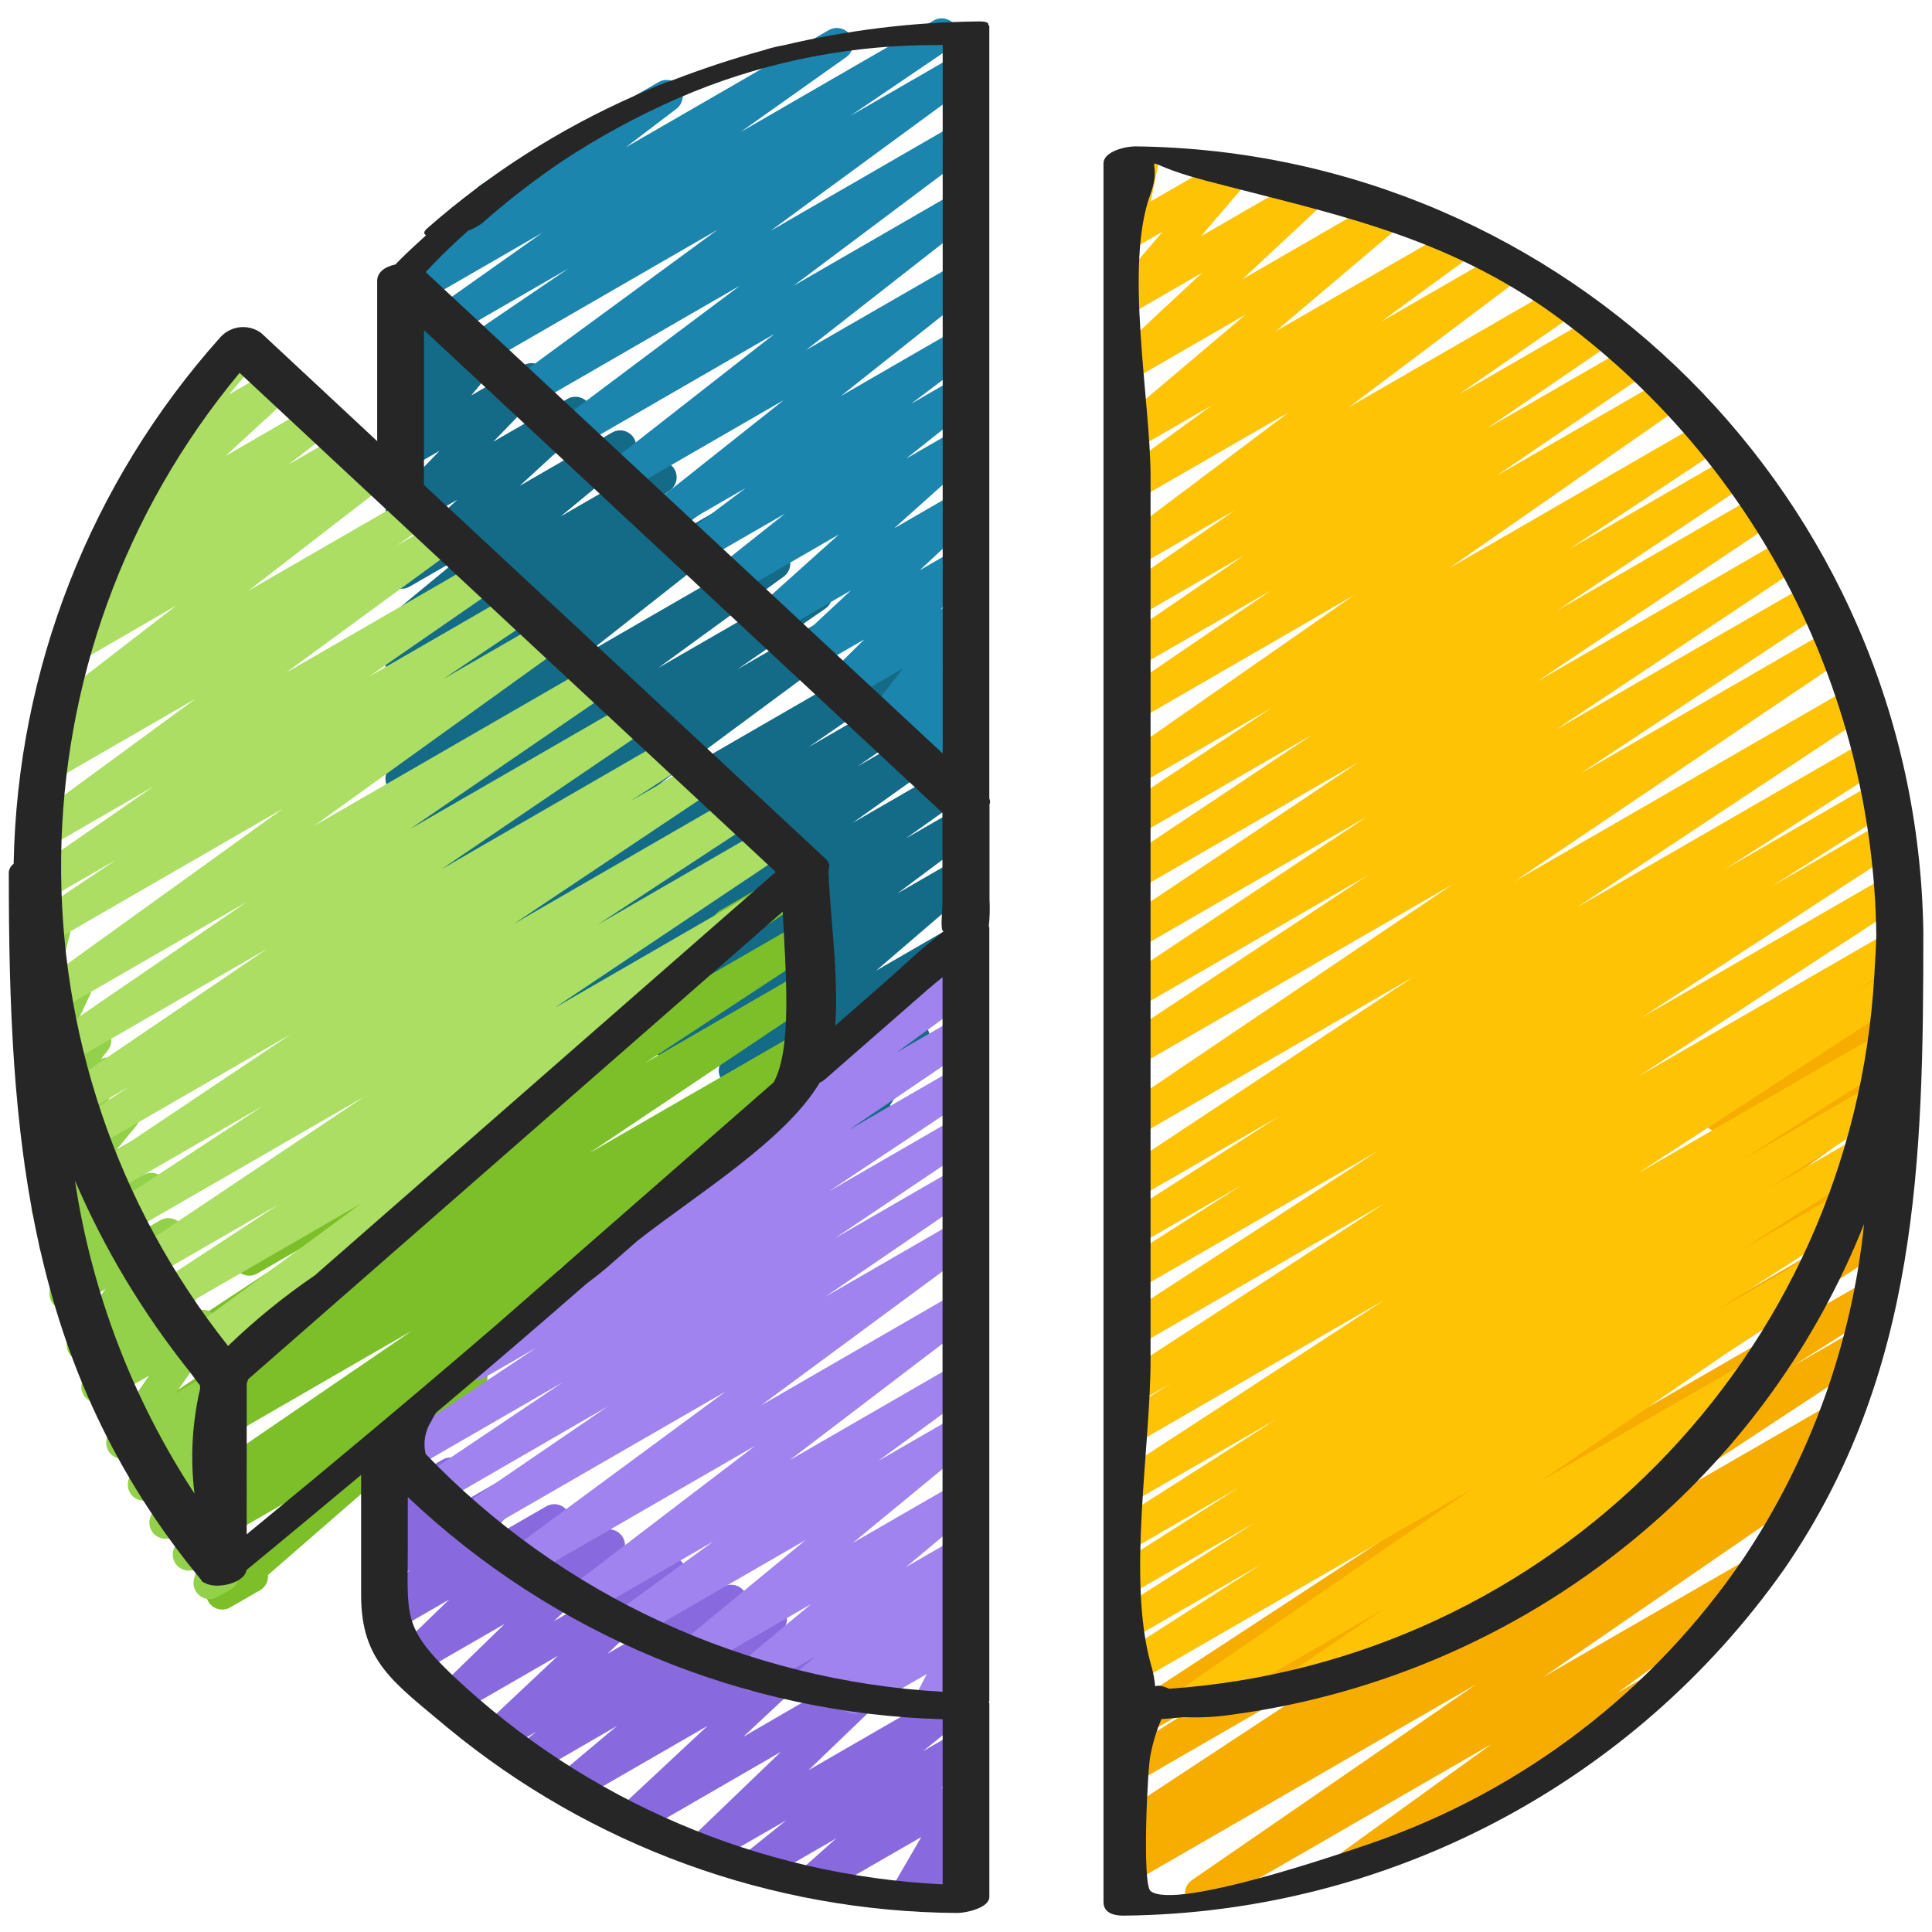 <svg height="512" viewBox="0 0 60 60" width="512" xmlns="http://www.w3.org/2000/svg"><g id="006---Broken-Pie-Chart" fill="none"><path id="Path" d="m26.72 35.353c-.182 0-.35-.099-.438-.258-.088-.159-.083-.354.014-.508l.584-.93-1.61.93c-.216.125-.491.071-.645-.126-.153-.197-.138-.477.037-.656l2.322-2.379-3.912 2.259c-.223.129-.508.066-.657-.144-.149-.21-.114-.5.081-.668l3.09-2.655-4.554 2.629c-.229.129-.519.059-.663-.16-.145-.219-.095-.513.114-.673l2.4-1.793-3.427 1.979c-.231.132-.525.06-.668-.164-.144-.224-.087-.521.128-.676l2.13-1.514-3.046 1.754c-.231.136-.528.065-.673-.16-.145-.225-.087-.525.132-.68l3.789-2.705-4.938 2.851c-.233.138-.533.066-.678-.163s-.081-.531.144-.682l2.849-1.961-3.8 2.2c-.233.138-.533.066-.678-.163s-.081-.531.144-.682l3.241-2.235-4.242 2.449c-.23.131-.522.061-.667-.16-.145-.221-.092-.517.12-.675l6.311-4.668-6.334 3.653c-.232.131-.526.057-.668-.168-.142-.225-.083-.522.134-.676l2.729-1.887-2.195 1.268c-.23.131-.522.06-.666-.162-.144-.222-.091-.518.122-.675l3.9-2.838-3.356 1.938c-.227.131-.517.064-.664-.153-.147-.217-.101-.511.105-.673l4.505-3.541-3.946 2.279c-.231.136-.528.066-.673-.158s-.089-.524.129-.68l1.338-.973-.794.458c-.23.133-.524.063-.669-.16s-.091-.519.123-.676l.772-.568-.226.131c-.225.133-.515.07-.665-.145-.149-.215-.108-.509.096-.674l2.162-1.786-1.593.92c-.22.124-.499.065-.649-.139-.15-.204-.124-.488.061-.661l2.07-1.9-1.482.856c-.216.126-.492.073-.646-.124-.154-.197-.139-.478.036-.657l1.543-1.595-.933.54c-.21.122-.477.076-.634-.11-.157-.186-.157-.457-.001-.643l.966-1.163-.331.191c-.199.112-.449.075-.607-.09-.158-.165-.184-.416-.063-.61l.5-.775c-.124.02-.251-.006-.357-.074-.157-.103-.244-.286-.223-.473l.156-1.425c-.116-.108-.175-.265-.157-.423s.11-.298.248-.377l.216-.125c.163-.094.366-.089.523.014.158.103.244.286.224.474l-.109.989.742-.428c.2-.116.454-.08.613.088.159.168.183.423.057.617l-.465.716.947-.547c.21-.122.477-.076.634.11.157.186.157.457.001.643l-.965 1.162 1.62-.935c.216-.125.491-.071.644.126s.138.476-.035.655l-1.543 1.59 2.305-1.33c.22-.124.499-.065.649.139.15.204.124.488-.061.661l-2.071 1.9 2.866-1.654c.225-.13.513-.066.661.148.148.214.108.506-.093.671l-2.162 1.784 2.853-1.647c.23-.13.521-.059.665.162s.092.516-.12.674l-.772.568 1.179-.681c.231-.136.528-.066.673.158s.089.524-.129.68l-1.336.972 1.8-1.042c.227-.131.517-.064.664.153.147.217.101.511-.105.673l-4.5 3.544 5.51-3.181c.23-.131.522-.06.666.162.144.222.091.518-.122.675l-3.9 2.838 4.659-2.688c.232-.131.526-.057.668.168.142.225.083.522-.134.676l-2.734 1.887 3.291-1.9c.23-.131.522-.061.667.16.145.221.092.517-.12.675l-6.309 4.667 7.389-4.266c.232-.135.53-.063.674.164.144.227.083.527-.139.68l-3.238 2.233 3.837-2.215c.233-.138.533-.066.678.163s.081.531-.144.682l-2.852 1.97 3.087-1.782c.231-.136.528-.065.673.16.145.225.087.525-.132.68l-3.785 2.7 3.244-1.873c.231-.132.525-.06.668.164.144.224.087.521-.128.676l-2.132 1.515 1.593-.919c.229-.129.519-.059.663.16.145.219.095.513-.114.673l-2.4 1.792 1.851-1.069c.224-.132.511-.07.661.142s.113.503-.085.671l-3.09 2.655 2.42-1.4c.216-.123.49-.069.643.128.153.197.137.475-.036.654l-2.322 2.38.211-.122c.199-.116.452-.081.612.085.16.166.186.42.062.615l-1.154 1.837c.137.239.055.544-.184.682l-.491.284c-.076.043-.162.065-.249.065z" fill="#136b87"/><path id="Path" d="m6.9 49.987c-.208-0-.395-.13-.468-.325-.073-.195-.017-.415.14-.552l3.828-3.33-3.7 2.134c-.233.133-.529.058-.671-.169-.142-.227-.08-.526.141-.678l.31-.211-.013.008c-.232.133-.528.059-.671-.167s-.082-.525.138-.678l6.86-4.693-6.694 3.867c-.234.129-.529.051-.668-.178-.139-.228-.074-.526.148-.675l.461-.3-.175.1c-.233.131-.528.055-.669-.172-.141-.227-.079-.525.141-.676l6.95-4.659-6.777 3.918c-.235.141-.539.066-.682-.166-.144-.233-.073-.538.157-.685l5.214-3.426-2.207 1.275c-.233.135-.531.062-.674-.166-.143-.228-.08-.528.142-.68l14.655-10.012c.005-.174.1-.332.25-.419l2.355-1.359c.233-.135.531-.062.674.166.143.228.08.528-.142.68l-6.337 4.33 5.808-3.354c.234-.133.532-.057.673.173.141.229.075.529-.149.678l-5.213 3.425 4.691-2.711c.233-.131.528-.055.669.172.141.227.079.525-.141.676l-6.948 4.658 6.423-3.706c.234-.125.525-.046.663.181.138.227.075.522-.144.672l-1.41.9c.226-.017.436.12.511.334.075.214-.004.452-.193.579l-6.856 4.693.652-.376c.233-.133.529-.058.671.169.142.227.08.526-.141.678l-3.56 2.415c.048.033.09.074.124.122.149.21.115.498-.079.667l-6.643 5.778c.016.193-.081.377-.248.474l-.925.534c-.076.045-.163.068-.251.067z" fill="#7dbf29"/><path id="Path" d="m6.51 49.661c-.156 0-.302-.072-.397-.196s-.126-.284-.086-.434l.086-.319c-.192.11-.434.08-.594-.073s-.2-.394-.098-.591l.257-.494-.289.166c-.202.117-.458.078-.617-.093-.159-.171-.178-.429-.046-.622l.532-.778-.54.311c-.208.12-.471.075-.628-.106s-.163-.448-.015-.636l.825-1.049-.852.492c-.202.117-.458.078-.617-.094-.158-.171-.177-.43-.045-.622l1.243-1.8-1.355.777c-.212.122-.481.072-.635-.117s-.15-.462.01-.646l.779-.884-.609.351c-.207.118-.468.074-.624-.105s-.165-.444-.021-.633l1.108-1.435-1 .579c-.209.12-.474.074-.63-.11s-.158-.453-.006-.64l.927-1.129-.61.352c-.215.123-.487.07-.64-.123-.154-.194-.142-.471.026-.652l.295-.315c-.212.075-.447-0-.576-.184-.129-.184-.119-.431.023-.605l.608-.737-.189.109c-.205.119-.466.077-.624-.1-.158-.177-.169-.442-.027-.632l.639-.854-.1.057c-.208.12-.471.075-.628-.106s-.163-.448-.015-.636l.315-.4c-.127-.007-.248-.054-.348-.132-.161-.148-.208-.384-.114-.582l.609-1.291c-.175.07-.374.036-.516-.088-.142-.124-.202-.318-.155-.5l.4-1.543c-.062-.012-.122-.035-.175-.069-.157-.095-.249-.268-.24-.451l.069-1.535v-.014c-.138-.239-.057-.545.182-.683l.089-.052c.158-.091.354-.089.51.006.156.095.248.268.239.451l-.046.986c.17-.039.348.014.469.139s.169.304.126.473l-.355 1.383.286-.163c.189-.108.427-.081.587.067.16.148.206.382.113.58l-.608 1.285.519-.3c.207-.119.47-.074.626.107.156.181.163.447.016.635l-.215.275c.208-.098.455-.041.6.137.145.178.15.432.013.615l-.638.852.48-.276c.209-.12.474-.073.63.111.156.184.158.453.005.64l-.608.736.438-.252c.215-.124.488-.072.643.123s.142.473-.029.653l-.277.293.053-.03c.209-.121.475-.075.632.109s.159.454.005.641l-.928 1.13.82-.474c.207-.12.47-.077.627.103s.165.447.019.636l-1.107 1.436 1.052-.607c.212-.122.481-.072.635.117s.15.462-.01.646l-.777.882.634-.365c.202-.117.458-.078.617.094.158.171.177.43.045.622l-1.243 1.8 1.191-.688c.208-.12.471-.075.628.106s.163.448.015.636l-.828 1.049.185-.106c.202-.117.458-.078.617.093.159.171.178.429.046.622l-.552.806c.192-.056.399.008.526.163.127.155.149.37.057.548l-.354.693c.079.014.154.047.218.095.161.123.231.331.178.527l-.193.716c.058.042.107.096.143.159.137.239.056.544-.183.682l-.4.232c-.077.044-.164.068-.253.067z" fill="#92d149"/><path id="Path" d="m28.151 59.335c-.133 0-.26-.053-.353-.147-.158-.16-.19-.405-.079-.6l.892-1.537-3.149 1.817c-.222.126-.503.065-.653-.142-.149-.207-.119-.493.071-.664l1.09-.968-2.361 1.362c-.226.127-.511.061-.658-.152-.147-.213-.106-.504.094-.669l1.368-1.1-2.374 1.365c-.219.13-.5.075-.654-.128s-.131-.488.054-.664l2.809-2.7-4.448 2.571c-.221.132-.506.075-.659-.132-.153-.207-.124-.496.067-.668l2.764-2.579-4.058 2.341c-.224.126-.508.062-.655-.149s-.11-.5.085-.667l1.819-1.525-2.563 1.484c-.227.129-.516.061-.662-.155-.146-.217-.1-.509.105-.672l.61-.475-1.01.583c-.221.134-.508.078-.661-.129s-.124-.498.068-.671l2.276-2.142-3.1 1.79c-.218.128-.498.072-.651-.129s-.131-.486.051-.662l2.051-1.993-2.694 1.554c-.219.13-.5.075-.654-.128s-.131-.488.054-.664l1.565-1.515-1.73 1c-.216.125-.491.071-.645-.126-.153-.197-.138-.477.037-.656l1.11-1.133-.5.289c-.203.117-.461.077-.62-.096-.158-.174-.174-.434-.038-.626l.7-.986-.042.024c-.165.095-.37.088-.528-.018-.158-.106-.242-.293-.217-.482l.19-1.334c-.132-.102-.205-.263-.194-.43.011-.167.105-.317.25-.4l.279-.162c.165-.094.369-.087.527.019.158.106.242.293.217.481l-.135.944 1.137-.656c.203-.116.46-.076.618.097.158.173.174.433.039.625l-.7.986 1.676-.968c.216-.123.49-.069.643.128.153.197.137.475-.036.654l-1.11 1.134 2.082-1.2c.219-.13.5-.075.654.128s.131.488-.054.664l-1.567 1.524 2.666-1.538c.218-.128.498-.072.651.129s.131.486-.051.662l-2.05 1.991 3.34-1.928c.221-.134.508-.078.661.129s.124.498-.068.671l-2.277 2.143 3.594-2.075c.228-.133.519-.066.667.153s.099.514-.11.675l-.615.477 1.292-.745c.224-.129.51-.065.658.147.148.212.11.502-.087.669l-1.82 1.519 2.816-1.625c.221-.132.506-.075.659.132.153.207.124.496-.067.668l-2.766 2.583 4.236-2.457c.219-.132.502-.077.657.127s.13.491-.057.666l-2.809 2.7 4.36-2.517c.226-.127.511-.061.658.152.147.213.106.504-.094.669l-1.37 1.107 1.065-.614c.222-.126.503-.065.653.142.149.207.119.493-.071.664l-1.091.969.516-.3c.195-.111.44-.079.6.079.158.16.19.405.079.6l-.893 1.538.222-.128c.155-.099.352-.104.512-.015.16.09.259.26.256.443s-.105.351-.268.436l-1.845 1.069c-.076.044-.162.067-.249.067z" fill="#886ade"/><path id="Path" d="m37.3 59.3c-.219-0-.412-.143-.477-.352-.065-.209.014-.436.194-.56l8.815-6.072-10.554 6.089c-.235.125-.526.045-.664-.183-.137-.228-.073-.523.148-.672l.656-.414-.142.081c-.235.141-.539.066-.682-.166-.144-.233-.073-.538.157-.685l8.693-5.722-8.17 4.716c-.234.124-.524.043-.661-.183-.137-.227-.074-.521.144-.671l2.967-1.882-2.452 1.415c-.234.133-.532.057-.673-.173-.141-.229-.075-.529.149-.678l8.816-5.773-5.331 3.077c-.232.127-.523.051-.664-.173-.141-.224-.082-.52.134-.673l9.318-6.307-3.869 2.233c-.23.129-.521.057-.664-.165-.143-.222-.09-.516.122-.673l8.036-5.793-2.039 1.177c-.227.127-.513.058-.658-.158-.145-.216-.101-.507.102-.669l5.318-4.137c-.201-.007-.378-.135-.449-.323-.071-.188-.022-.401.124-.54l4.744-4.5c-.014-.191.083-.374.249-.47l.683-.394c.221-.134.508-.078.661.129s.124.498-.068.671l-2.513 2.379 1.92-1.106c.227-.127.513-.058.658.158.145.216.101.507-.102.669l-4.876 3.791 4.319-2.493c.23-.129.521-.057.664.165.143.222.09.516-.122.673l-8.04 5.8 7.424-4.286c.233-.131.527-.056.669.17s.081.523-.138.676l-9.314 6.3 8.608-4.97c.233-.133.529-.058.671.169.142.227.08.526-.141.678l-8.83 5.783 7.93-4.576c.235-.129.53-.05.669.179.139.229.072.528-.152.676l-2.957 1.874 2.058-1.188c.235-.141.539-.066.682.166.144.233.073.538-.157.685l-8.7 5.725 7.341-4.238c.235-.125.526-.045.664.183.137.228.073.523-.148.672l-1.054.666c.237-.064.486.053.586.277s.024.488-.18.623l-8.817 6.071 6.349-3.665c.23-.132.524-.061.668.162.144.223.089.52-.125.676l-4.588 3.316.709-.409c.239-.136.543-.053.68.185.137.238.057.542-.18.681l-9.168 5.292c-.23.128-.519.056-.663-.165s-.091-.514.12-.672l4.586-3.315-8.778 5.066c-.074.044-.159.068-.245.07z" fill="#f7ad00"/><path id="Path" d="m37.023 53.322c-.219-0-.412-.143-.477-.352-.065-.209.014-.436.194-.56l9.022-6.2-10.482 6.053c-.235.138-.538.062-.68-.171-.142-.233-.071-.537.16-.683l4.4-2.825-3.88 2.241c-.234.125-.525.046-.663-.181-.138-.227-.075-.522.144-.672l4.187-2.672-3.668 2.113c-.234.127-.527.048-.666-.18-.138-.228-.073-.524.148-.674l3.7-2.356-3.182 1.838c-.234.125-.525.046-.663-.181-.138-.227-.075-.522.144-.672l4.855-3.1-4.336 2.5c-.234.131-.53.054-.67-.175s-.075-.527.148-.677l8.231-5.362-7.709 4.45c-.235.125-.526.045-.664-.183-.137-.228-.073-.523.148-.672l1.6-1.01-1.088.628c-.234.131-.53.054-.67-.175s-.075-.527.148-.677l8.246-5.366-7.72 4.455c-.233.125-.524.047-.663-.179-.139-.226-.077-.521.141-.672l8.018-5.22-7.5 4.327c-.234.127-.527.048-.666-.18-.138-.228-.073-.524.148-.674l3.805-2.42-3.283 1.894c-.234.125-.525.046-.663-.181-.138-.227-.075-.522.144-.672l4.946-3.169-4.427 2.558c-.233.129-.526.052-.667-.174-.14-.226-.078-.523.141-.675l9.124-6.038-8.6 4.964c-.233.133-.529.058-.671-.169-.142-.227-.08-.526.141-.678l10.362-7-9.83 5.675c-.234.131-.529.054-.669-.174-.141-.228-.077-.526.144-.676l7.712-5.1-7.187 4.15c-.234.133-.53.057-.672-.171s-.078-.528.145-.678l7.7-5.131-7.173 4.144c-.234.139-.536.065-.68-.166s-.076-.535.152-.683l7.448-4.991-6.92 4c-.234.133-.53.057-.672-.171s-.078-.528.145-.678l6-4-5.473 3.16c-.234.136-.534.061-.676-.169s-.076-.532.15-.681l4.723-3.132-4.2 2.423c-.232.133-.527.06-.671-.165-.143-.226-.084-.524.135-.678l7.311-5.091-6.772 3.917c-.233.138-.534.065-.679-.165-.144-.23-.079-.533.148-.682l4.717-3.211-4.186 2.412c-.233.135-.531.062-.674-.166-.143-.228-.08-.528.142-.68l3.9-2.668-3.368 1.947c-.232.135-.53.063-.674-.164-.144-.227-.083-.527.139-.68l3.608-2.5-3.073 1.775c-.229.131-.52.062-.665-.158-.146-.22-.095-.515.114-.674l5.3-3.984-4.749 2.739c-.23.134-.525.064-.671-.159-.145-.223-.09-.522.126-.678l2.9-2.117-2.356 1.36c-.224.13-.511.067-.66-.145-.149-.212-.111-.503.087-.67l3.974-3.361-3.4 1.963c-.221.13-.504.072-.656-.134s-.124-.494.065-.666l2.646-2.464-2.055 1.187c-.211.122-.479.074-.635-.113-.156-.187-.154-.46.005-.645l1.458-1.706-.828.479c-.17.098-.382.088-.542-.027-.16-.115-.237-.312-.198-.505l.276-1.367c-.091-.043-.168-.113-.218-.2-.138-.239-.057-.545.182-.683l.439-.253c.17-.098.382-.088.542.027.16.115.237.312.198.505l-.22 1.084 2.394-1.383c.211-.121.477-.072.633.114.155.187.154.458-.003.643l-1.463 1.707 3.341-1.929c.221-.128.502-.07.654.136.151.205.124.492-.064.664l-2.64 2.463 4.426-2.556c.224-.13.511-.067.66.145.149.212.111.503-.087.67l-3.974 3.362 5.614-3.242c.23-.134.525-.064.671.159.145.223.09.522-.126.678l-2.899 2.116 3.772-2.179c.229-.136.525-.068.672.154.147.222.094.521-.121.679l-5.299 3.986 6.482-3.74c.232-.135.53-.063.674.164s.083.527-.139.68l-3.607 2.5 4.252-2.455c.232-.129.525-.054.666.171.142.225.083.521-.134.674l-3.905 2.666 4.464-2.577c.233-.135.531-.062.674.166.143.228.08.528-.142.68l-4.714 3.21 5.307-3.065c.232-.133.527-.06.671.165.143.226.084.524-.135.678l-7.314 5.093 7.938-4.584c.235-.146.543-.073.689.162s.073.543-.162.689l-4.722 3.132 5.09-2.939c.234-.133.53-.057.672.171s.078.528-.145.678l-6 4 6.3-3.637c.234-.146.543-.074.689.16s.074.543-.16.689l-7.448 4.991 7.759-4.485c.234-.133.53-.057.672.171s.078.528-.145.678l-7.705 5.132 7.942-4.585c.234-.131.529-.054.669.174.141.228.077.526-.144.676l-7.708 5.1 7.794-4.5c.233-.133.529-.058.671.169.142.227.08.526-.141.678l-10.366 7 10.532-6.08c.235-.146.543-.073.689.162s.073.543-.162.689l-9.123 6.037 9.011-5.2c.235-.138.538-.062.68.171.142.233.071.537-.16.683l-4.948 3.17 4.742-2.743c.235-.135.535-.057.676.175.141.232.071.534-.158.68l-3.8 2.417 3.456-2c.234-.131.53-.054.67.175s.075.527-.148.677l-8.029 5.227 7.643-4.408c.235-.136.535-.061.677.171.142.231.073.534-.154.681l-8.233 5.364 7.793-4.5c.236-.143.544-.067.686.17s.067.544-.17.686l-1.61 1.013.987-.57c.234-.131.53-.054.67.175s.075.527-.148.677l-8.232 5.363 7.56-4.365c.235-.138.538-.062.68.171.142.233.071.537-.16.683l-4.842 3.093 3.981-2.3c.234-.127.527-.048.666.18.138.228.073.524-.148.674l-3.707 2.359 2.8-1.614c.235-.138.538-.062.68.171.142.233.071.537-.16.683l-4.197 2.681 3.075-1.776c.236-.144.544-.069.688.167s.069.544-.167.688l-4.393 2.818 3.068-1.77c.232-.128.523-.053.664.171s.084.519-.131.673l-9.025 6.2 6.606-3.816c.233-.133.529-.058.671.169.142.227.08.526-.141.678l-2.8 1.9.07-.039c.237-.124.531-.039.665.193.134.232.061.528-.165.672l-11.989 6.927c-.233.131-.527.056-.669-.17s-.081-.523.138-.676l2.79-1.894-5.712 3.3c-.076.042-.163.064-.25.062z" fill="#ffc306"/><path id="Path" d="m28.883 53.389c-.174 0-.336-.09-.427-.239-.091-.149-.098-.334-.019-.489l.344-.671-2.007 1.158c-.221.128-.502.07-.654-.136-.151-.205-.124-.492.064-.664l.24-.223-1.191.686c-.223.119-.499.054-.644-.153-.145-.206-.114-.489.072-.658l.666-.56-1.746 1.008c-.224.126-.508.062-.655-.149s-.11-.5.085-.667l2.177-1.815-3.423 1.977c-.225.13-.512.066-.66-.148s-.109-.505.091-.67l3.822-3.148-5.344 3.085c-.23.134-.525.064-.671-.159-.145-.223-.09-.522.126-.678l3.017-2.2-3.9 2.251c-.228.129-.517.06-.662-.158-.145-.218-.098-.511.109-.672l5.76-4.397-7.021 4.054c-.23.131-.522.061-.667-.16-.145-.221-.092-.517.12-.675l6.643-4.9-7.767 4.481c-.233.135-.531.062-.674-.166-.143-.228-.08-.528.142-.68l4.633-3.168-5.188 3c-.233.131-.528.055-.669-.172-.141-.227-.079-.525.141-.676l4.327-2.907-4.8 2.773c-.234.133-.53.057-.672-.171s-.078-.528.145-.678l4.511-3-1.626.938c-.233.138-.534.065-.679-.165-.144-.23-.079-.533.148-.682l5.376-3.651c-.192-.042-.342-.194-.382-.386-.04-.193.037-.391.196-.507l5.057-3.688c-.028-.026-.053-.055-.075-.086-.147-.216-.104-.509.1-.672l3.728-3.046c.002-.176.097-.339.25-.427l.974-.562c.226-.129.513-.064.661.15.148.214.106.506-.096.671l-.336.274c.177-.007.344.08.441.227.145.223.09.519-.124.676l-2.42 1.763 1.874-1.082c.233-.131.527-.056.669.17s.081.523-.138.676l-3.888 2.641 3.36-1.94c.234-.133.53-.057.672.171s.078.528-.145.678l-4.507 3 3.982-2.3c.233-.131.528-.055.669.172.141.227.079.525-.141.676l-4.327 2.91 3.8-2.194c.232-.133.528-.059.671.167s.082.525-.138.678l-4.638 3.171 4.107-2.371c.23-.131.522-.061.667.16.145.221.092.517-.12.675l-6.643 4.905 6.1-3.522c.228-.129.517-.06.662.158.145.218.098.511-.109.672l-5.76 4.39 5.21-3.008c.23-.134.525-.064.671.159.145.223.09.522-.126.678l-3.012 2.2 2.469-1.425c.225-.133.515-.07.665.145.149.215.108.509-.096.674l-3.825 3.15 3.259-1.881c.225-.129.511-.065.659.147.148.213.11.503-.089.67l-2.177 1.814 1.61-.93c.225-.131.512-.068.661.145.149.213.11.505-.089.671l-.665.558.094-.053c.221-.13.504-.072.656.134s.124.494-.065.666l-.388.359c.145-.012.288.037.394.136.16.153.201.393.1.59l-.413.806c.22.013.406.169.456.384.051.215-.045.437-.236.548l-1.118.645c-.076.043-.163.066-.251.064z" fill="#a083ee"/><path id="Path" d="m6.812 43.081c-.212 0-.401-.133-.472-.332-.071-.199-.009-.422.156-.556l.361-.294-.447.258c-.23.131-.522.061-.667-.16-.145-.221-.092-.517.12-.675l5.337-3.935-5.847 3.378c-.235.141-.539.066-.682-.166-.144-.233-.073-.538.157-.685l3.824-2.509-3.952 2.28c-.233.131-.528.055-.669-.172-.141-.227-.079-.525.141-.676l7.128-4.771-7.36 4.248c-.233.127-.525.049-.665-.177-.139-.226-.078-.522.141-.673l4.751-3.118-4.813 2.777c-.234.146-.543.074-.689-.16s-.074-.543.16-.689l6.2-4.15-6.212 3.589c-.235.134-.533.057-.674-.174-.141-.231-.073-.531.153-.679l1.743-1.127-1.622.937c-.233.131-.527.056-.669-.17-.142-.226-.081-.523.138-.676l6.418-4.361-6.286 3.628c-.232.133-.528.059-.671-.167s-.082-.525.138-.678l6.178-4.233-6.007 3.467c-.23.129-.521.057-.664-.165-.143-.222-.09-.516.122-.673l7.673-5.526-7.36 4.25c-.232.117-.514.037-.651-.184-.136-.221-.081-.509.128-.664l2.709-1.818-2.286 1.32c-.232.131-.526.057-.668-.168-.142-.225-.083-.522.134-.676l3.976-2.75-3.4 1.966c-.23.134-.525.064-.671-.159-.145-.223-.09-.522.126-.678l5.254-3.855-4.555 2.63c-.233.143-.538.071-.684-.16-.146-.231-.079-.537.151-.686l.954-.653-.191.111c-.228.134-.521.067-.668-.153-.147-.22-.098-.516.112-.676l4.285-3.308-3.192 1.847c-.231.136-.528.065-.673-.16-.145-.225-.087-.525.132-.68l.868-.621c-.18.012-.354-.071-.456-.22-.147-.219-.098-.515.112-.675l1.307-1-.023.014c-.22.124-.499.065-.649-.139-.15-.204-.124-.488.061-.661l2.077-1.9c-.214.106-.473.047-.619-.142-.146-.189-.138-.454.019-.634l2.091-2.437c-.078-.228.018-.479.227-.597l.625-.361c.211-.123.48-.075.636.113.156.188.153.461-.006.646l-.907 1.056 1.373-.793c.22-.124.499-.065.649.139.15.204.124.488-.061.661l-2.069 1.904 2.7-1.565c.228-.132.52-.064.666.155.146.219.097.514-.112.675l-1.3 1 1.677-.968c.231-.136.528-.065.673.16.145.225.087.525-.132.68l-.467.333.732-.422c.228-.131.518-.063.664.155.146.218.098.513-.109.674l-4.283 3.308 5.042-2.912c.233-.135.531-.062.674.166.143.228.08.528-.142.68l-.958.656 1.261-.728c.23-.13.521-.059.665.162s.092.516-.12.674l-5.261 3.852 6.021-3.476c.233-.138.533-.066.678.163s.081.531-.144.682l-3.973 2.747 4.506-2.6c.233-.131.528-.055.669.172.141.227.079.525-.141.676l-2.713 1.82 3.121-1.8c.231-.134.526-.063.671.161s.088.522-.129.678l-7.676 5.522 8.628-4.981c.233-.135.531-.062.674.166.143.228.08.528-.142.68l-6.179 4.233 6.859-3.958c.233-.138.534-.065.679.165.144.23.079.533-.148.682l-6.417 4.361 7.086-4.093c.235-.134.533-.057.674.174.141.231.073.531-.153.679l-1.735 1.122 2.06-1.19c.234-.146.543-.074.689.16s.074.543-.16.689l-6.208 4.153 6.824-3.94c.234-.133.532-.057.673.173.141.229.075.529-.149.678l-4.748 3.116 5.241-3.026c.234-.139.536-.065.68.166s.076.535-.152.683l-7.121 4.77 6.105-3.526c.235-.141.539-.066.682.166.144.233.073.538-.157.685l-5.093 3.342c.208.016.385.159.443.359.058.201-.014.416-.182.541l-6.779 4.996c.161.069.275.217.299.39.025.174-.044.347-.179.458l-3.928 3.194c.009.187-.087.364-.249.458l-1.115.644c-.076.044-.162.067-.25.067z" fill="#abde62"/><path id="Path" d="m29.357 24.862c-.157-0-.306-.075-.4-.201s-.124-.289-.079-.44l.26-.885-.68.393c-.206.118-.467.075-.624-.103-.157-.178-.167-.443-.024-.632l.269-.356-.49.283c-.207.12-.47.077-.627-.103-.158-.18-.166-.446-.02-.635l1.1-1.426-1.714.99c-.218.124-.494.068-.645-.132-.152-.199-.132-.48.045-.657l1.113-1.1-1.569.906c-.221.13-.504.072-.656-.134s-.124-.494.065-.666l1.745-1.628-2.326 1.345c-.222.13-.507.071-.658-.138s-.119-.498.074-.668l2.535-2.275-3.251 1.878c-.227.136-.521.071-.67-.148-.149-.219-.102-.516.108-.677l2.139-1.7-2.649 1.529c-.229.132-.521.063-.667-.158-.146-.221-.094-.517.117-.675l1.977-1.491-2.423 1.4c-.227.13-.515.063-.662-.153-.147-.216-.102-.509.102-.672l4.168-3.307-4.968 2.868c-.227.131-.517.064-.664-.153-.147-.217-.101-.511.105-.673l5.242-4.1-6.155 3.555c-.229.129-.519.059-.663-.16-.145-.219-.095-.513.114-.673l5.629-4.218-6.487 3.745c-.23.133-.524.063-.669-.16s-.091-.519.123-.676l6.336-4.645-7.211 4.164c-.233.138-.534.065-.679-.165-.144-.23-.079-.533.148-.682l3.121-2.12-3.562 2.058c-.231.133-.527.061-.671-.163-.144-.225-.086-.523.132-.678l3.28-2.321-3.79 2.189c-.229.138-.526.071-.674-.152-.148-.223-.095-.523.121-.68l2.562-1.946c-.192-.057-.332-.222-.355-.421-.024-.199.074-.392.247-.492l5.5-3.177c.229-.133.521-.065.668.155.147.22.096.516-.115.676l-1.572 1.195 6.306-3.641c.231-.133.527-.061.671.163.144.225.086.523-.132.678l-3.278 2.324 6-3.466c.233-.131.527-.056.669.17s.081.523-.138.676l-3.126 2.12 3.315-1.913c.23-.133.524-.063.669.16.145.222.091.519-.123.676l-6.338 4.647 5.792-3.344c.229-.132.521-.063.667.158.146.221.094.517-.117.675l-5.626 4.216 5.076-2.932c.227-.132.518-.065.665.153s.1.512-.107.674l-5.242 4.1 4.684-2.7c.227-.13.515-.063.662.153.147.216.102.509-.102.672l-4.167 3.305 3.607-2.083c.229-.136.525-.068.672.154.147.222.094.521-.121.679l-1.978 1.492 1.427-.825c.227-.133.518-.067.666.151.148.217.102.512-.105.674l-2.138 1.7 1.577-.911c.222-.13.507-.071.658.138s.119.498-.074.668l-2.536 2.271 1.952-1.128c.221-.13.504-.072.656.134s.124.494-.065.666l-1.746 1.628 1.155-.666c.218-.124.494-.068.645.132.152.199.132.48-.045.657l-1.114 1.1.514-.3c.207-.119.469-.076.626.104.157.179.166.445.02.634l-1.095 1.424.449-.259c.206-.118.467-.075.624.103.157.178.167.443.024.632l-.385.508c.155.004.3.08.391.206.091.126.119.286.075.435l-.327 1.114c.118.037.218.118.28.226.138.239.057.545-.182.683l-.613.353c-.076.044-.162.068-.25.068z" fill="#1c85ad"/><g fill="#262626"><path id="Shape" d="m34.925 59.491c8.16-.087 15.78-4.09 20.484-10.758 4.187-6.085 4.322-12.712 4.322-19.8 0-.005 0-.008 0-.012-.211-13.407-11.053-24.211-24.461-24.375-.26-.007-1 .137-1 .531v47.981.008 6c-.001.361.356.434.655.425zm19.215-11.086c-2.795 4.11-6.842 7.209-11.54 8.834-.853.293-6.1 2.1-6.868 1.489-.27-.214-.091-3.921 0-4.239.074-.377.187-.746.336-1.1.232-.016.462-.04.693-.062.511.023 1.023-.004 1.528-.081 4.707-.639 9.132-2.612 12.751-5.688 3.031-2.574 5.383-5.852 6.851-9.548-.384 3.719-1.672 7.288-3.751 10.395zm-18.412-42.374c.494-1.326-.722-1.064 1.7-.426 3.837 1.008 7.161 1.637 10.546 3.961 6.367 4.464 10.198 11.718 10.297 19.493v.007c-.01.354-.03.706-.054 1.056 0 .054-.005.108-.008.162-.679 11.847-10.062 21.342-21.9 22.161-.243-.108-.371-.108-.433-.071-.023-.246-.071-.488-.144-.724-.728-2.662 0-6.681 0-9.433v-27.426c-.004-2.355-.824-6.557-.004-8.76z"/><path id="Shape" d="m6.362 49.159c.354.209 1.231.015 1.293-.4 1.194-.98 2.375-1.968 3.56-2.954v3.726c0 2.073 1 2.707 2.689 4.127 4.454 3.678 10.039 5.709 15.815 5.751.228.006 1.006-.141 1.006-.5v-6c0-.016-.011-.024-.013-.039.006-.021.01-.043.012-.065v-24c0-.015-.014-.023-.017-.037.031-.279.039-.559.023-.839v-2.947c.026-.059.023-.127-.006-.185v-23.991c0-.012-.02-.018-.032-.027.017-.071-.05-.116-.293-.114-2.044.021-4.079.27-6.068.742-.186.032-.354.076-.4.088s-.136.037-.252.075c-.944.258-1.87.568-2.784.918-.165.055-.322.114-.442.163-.2.082-.4.167-.6.254-.033.014-.076.035-.12.059-2.353 1.038-4.533 2.429-6.465 4.127-.124.109-.109.175-.035.214-.275.251-.549.5-.813.764-.048.047-.093.1-.141.145-.3.061-.565.226-.565.506v4.98c-1.2-1.119-2.4-2.237-3.6-3.356-.391-.29-.937-.236-1.265.123-4.034 4.506-6.315 10.313-6.425 16.36-.084.059-.139.151-.151.253 0 8.152.515 15.383 5.968 21.976.022.052.067.09.121.103zm1.3-6.189c.014-.049.03-.093.046-.137l16.6-14.521c.092 1.885.3 4.244-.281 5.3-2.867 2.507-5.733 5.015-8.6 7.522-2.561 2.206-5.153 4.37-7.766 6.516zm17.787-9.344c.05-.021.098-.048.142-.081l3.209-2.805c.15-.131.312-.261.471-.39v22.189c-6.093-.339-11.83-2.978-16.051-7.384-.085-.348-.022-.716.173-1.017.045-.091.094-.18.149-.266 1.566-1.318 3.121-2.651 4.666-4 .252-.19.48-.368.663-.528l.921-.806c1.784-1.405 4.597-3.116 5.662-4.912zm-19.563 8.967c.112.143.211.292.327.434v.107c-.247 1.065-.306 2.165-.173 3.25-1.925-2.933-3.191-6.249-3.712-9.718.916 2.126 2.113 4.119 3.558 5.927zm6.779 5.462v-1.562c4.499 4.265 10.413 6.721 16.61 6.9v5.128c-5.679-.28-11.071-2.578-15.206-6.48-1.586-1.504-1.404-1.896-1.404-3.986zm4.803-43.055c1.105-.728 2.268-1.363 3.477-1.9.2-.087.4-.171.6-.254 2.411-.97 4.988-1.461 7.587-1.446.04 0 .1-.005.144-.008v22.008l-16.057-14.95c.165-.174.331-.348.5-.519.265-.262.54-.513.815-.765.169-.059.327-.146.466-.258.781-.688 1.605-1.326 2.468-1.908zm-4.3 5.253 16.1 14.991v2.826c0 .187-.079.874.039.852-.068.061-.146.119-.205.165-.6.468-1.152 1.008-1.724 1.507l-1.439 1.258c.116-1.576-.178-3.559-.209-4.835.016-.031.023-.065.022-.1.004-.024.004-.048 0-.072-.004-.009-.008-.017-.014-.024-.012-.048-.037-.091-.072-.126-4.166-3.877-8.333-7.755-12.5-11.635zm-5.727 1.327c5.548 5.17 11.099 10.337 16.652 15.5l-14.317 12.529c-.958.653-1.859 1.386-2.693 2.191-7.046-8.889-6.897-21.5.358-30.22z"/></g></g></svg>